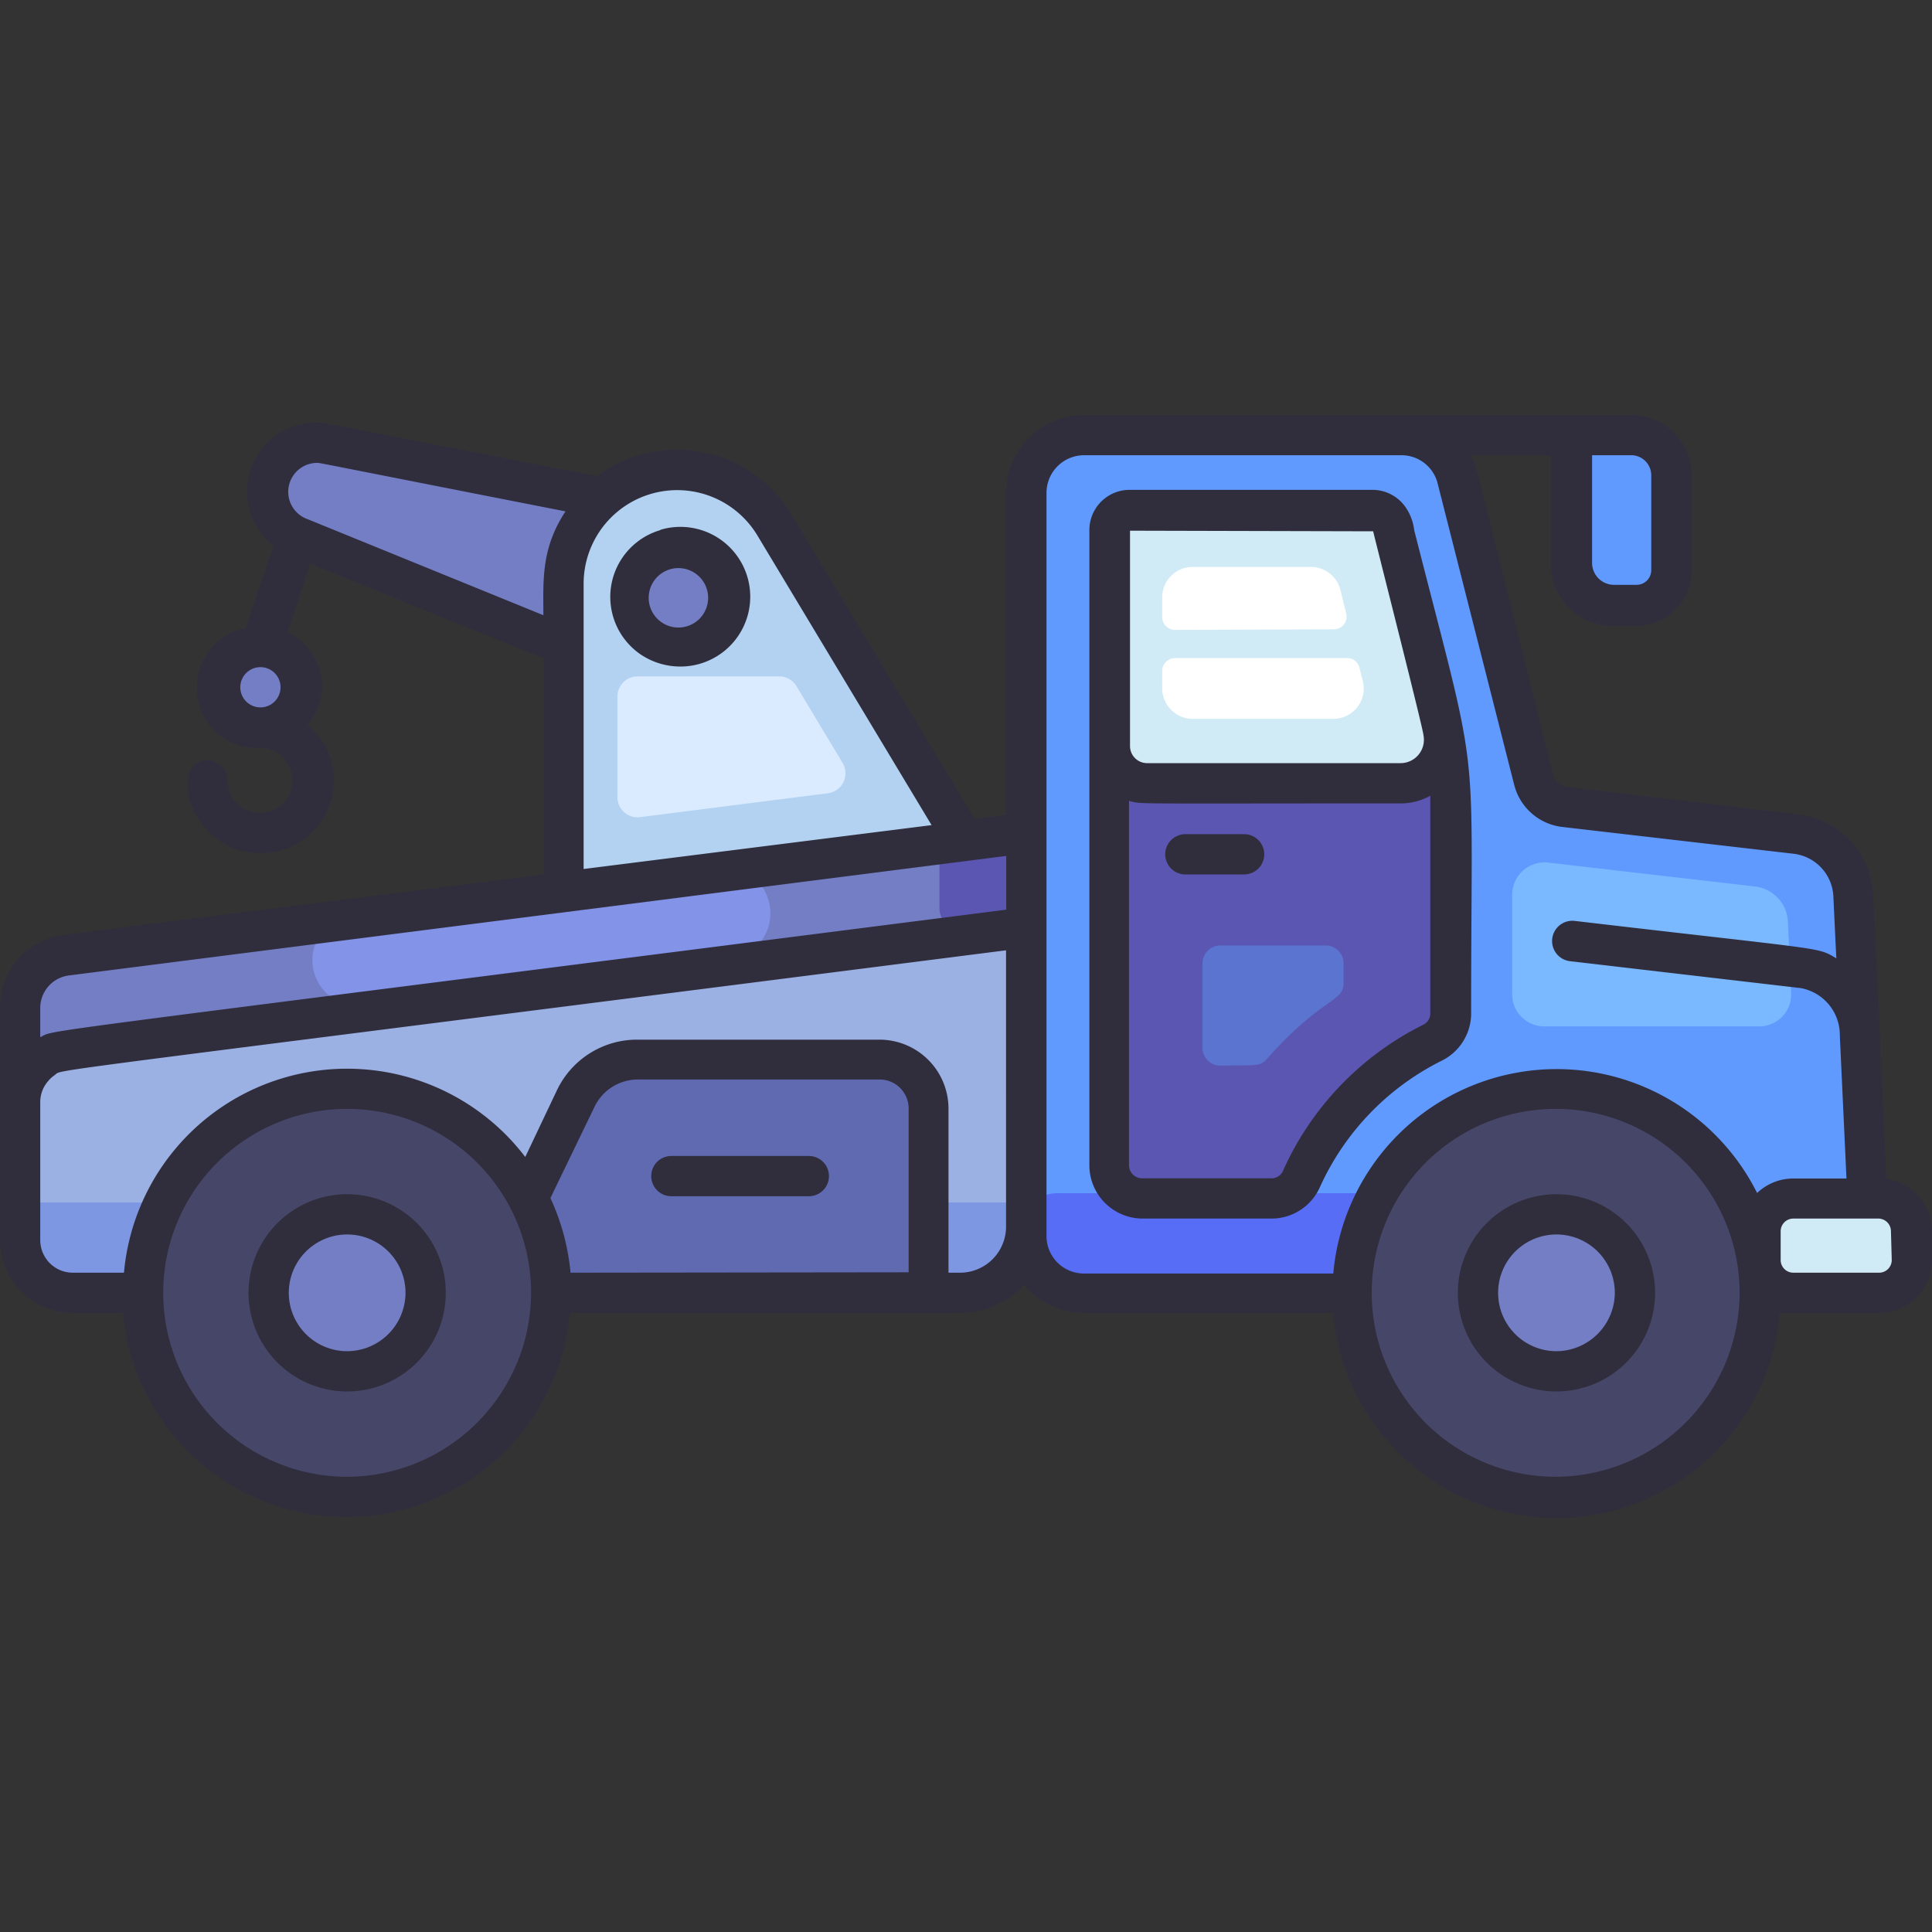 <svg xmlns="http://www.w3.org/2000/svg" viewBox="0 0 96 96"><rect x="0" y="0" width="96" height="96" fill="#333333" stroke="none"/><g data-name="Tow Car"><path fill="#737ec5" d="M32.3,33.72,14.47,26.49a2.43,2.43,0,0,1,1.38-4.64l18.56,3.64Z"/><path fill="#b3d2f1" d="M47.6,41.59,27.68,44.13V28.81A5.64,5.64,0,0,1,38.16,25.9Z"/><path fill="#dbebff" d="M30.68,34.6v5a1,1,0,0,0,1.15,1l9.27-1.18a1,1,0,0,0,.75-1.54l-2.27-3.78a1,1,0,0,0-.88-.49h-7A1,1,0,0,0,30.68,34.6Z"/><path fill="#737ec5" d="M50.7,41.19v4.69L3,52a2.64,2.64,0,0,0-2.3,2.61V49.89A2.64,2.64,0,0,1,3,47.28Z"/><path fill="#8293e8" d="M15.52,47.73A2.33,2.33,0,0,0,18.14,50l18.18-2.32a2.33,2.33,0,0,0-.59-4.62L17.55,45.42A2.33,2.33,0,0,0,15.52,47.73Z"/><path fill="#5a56b1" d="M46.68,42.69v2.43A1.13,1.13,0,0,0,48,46.23l2.75-.35V41.19l-3,.39A1.12,1.12,0,0,0,46.68,42.69Z"/><path fill="#9bb0e3" d="M3,52,50.7,45.88V60.76A3.29,3.29,0,0,1,47.41,64H3.32A2.63,2.63,0,0,1,.69,61.41V54.58A2.63,2.63,0,0,1,3,52Z"/><path fill="#7d97e3" d="M50.7,59.75v1A3.28,3.28,0,0,1,47.41,64H3.32A2.63,2.63,0,0,1,.69,61.41V59.75Z"/><path fill="#5f6ab1" d="M45.79,64H23.6l4.69-9.66a3.41,3.41,0,0,1,3.07-1.93h12a2.45,2.45,0,0,1,2.44,2.44Z"/><path fill="#619aff" d="M88.87,41.23,77.39,39.89a1.79,1.79,0,0,1-1.52-1.34L72.11,23.61a2.88,2.88,0,0,0-2.79-2.18H53.56a2.86,2.86,0,0,0-2.86,2.86V61.18A2.86,2.86,0,0,0,53.56,64H90.27a2.27,2.27,0,0,0,2.27-2.37L91.73,44.3A3.24,3.24,0,0,0,88.87,41.23Z"/><path fill="#576df5" d="M50.7,61.18A2.86,2.86,0,0,0,53.56,64H90.27a2.27,2.27,0,0,0,2.27-2.37l-.11-2.34H52.54A1.84,1.84,0,0,0,50.7,61.18Z"/><path fill="#7ab8ff" d="M89,49.29l-.16-3.5a1.85,1.85,0,0,0-1.62-1.74L77,42.87a1.61,1.61,0,0,0-1.86,1.56v4.93A1.59,1.59,0,0,0,76.75,51H87.37A1.59,1.59,0,0,0,89,49.29Z"/><path fill="#5a56b1" d="M68.84,26a1,1,0,0,0-1-.78H55.79a1,1,0,0,0-1,1V57.7a1.65,1.65,0,0,0,1.66,1.65h6.42a1.62,1.62,0,0,0,1.49-1,14,14,0,0,1,6.55-6.79,1.62,1.62,0,0,0,.89-1.46C71.76,35.31,72.28,39.6,68.84,26Z"/><path fill="#5a74cf" d="M62.94,52.63c2.74-3.09,3.82-2.82,3.82-3.77v-1a.88.88,0,0,0-.88-.88H60.63a.89.89,0,0,0-.88.88v4.22a.88.88,0,0,0,.88.87C62.43,52.92,62.61,53,62.94,52.63Z"/><path fill="#d1ebf6" d="M71.37,36.13C71,34.53,70.37,32,68.84,26a1,1,0,0,0-1-.79H55.79a1,1,0,0,0-1,1V36.85a1.87,1.87,0,0,0,1.87,1.87H69.25A2.17,2.17,0,0,0,71.37,36.13Z"/><path fill="#fff" d="M66.28 31.27a.63.63 0 00.61-.79L66.6 29.3a1.51 1.51 0 00-1.46-1.13H59.26a1.51 1.51 0 00-1.51 1.5v1a.64.64 0 00.63.63zM67 32.7H58.38a.64.64 0 00-.63.64v.87a1.52 1.52 0 001.51 1.51h7a1.51 1.51 0 001.46-1.87c-.06-.21-.11-.43-.17-.67A.64.64 0 0067 32.7z"/><circle cx="16.91" cy="64.04" r="10.14" fill="#464669"/><path fill="#737ec5" d="M16.91,67.94A3.9,3.9,0,1,1,20.8,64,3.91,3.91,0,0,1,16.91,67.94Z"/><circle cx="77" cy="64.04" r="10.14" fill="#464669"/><path fill="#737ec5" d="M77,67.94A3.9,3.9,0,1,1,80.9,64,3.91,3.91,0,0,1,77,67.94Z"/><rect width="7.48" height="4.69" x="87.14" y="59.35" fill="#d1ebf6" rx="1.63"/><circle cx="33.47" cy="29.45" r="2.48" fill="#737ec5"/><circle cx="12.6" cy="33.94" r="2.01" fill="#737ec5"/><path fill="#619aff" d="M77.76,21.43h3a2,2,0,0,1,2,2v4.74A1.74,1.74,0,0,1,81,29.9H79.86a2.09,2.09,0,0,1-2.09-2.09V21.43A0,0,0,0,1,77.76,21.43Z"/><path fill="#302d3d" d="M71.65 52.7a2.62 2.62 0 001.45-2.36c0-14.47.52-10.85-2.83-24a2.5 2.5 0 00-.39-1.08 2 2 0 00-1.7-.92H56.13a2 2 0 00-2 2V57.9a2.65 2.65 0 002.65 2.65h6.42A2.63 2.63 0 0065.58 59 13 13 0 0171.65 52.7zM68.23 26.4c.48 1.94 2.5 9.88 2.5 10.13a1.16 1.16 0 01-1.13 1.39H57a.85.85 0 01-.85-.82l0-10.73zM63.75 58.18a.62.62 0 01-.58.37H56.75a.65.65 0 01-.65-.65V39.79c.64.18-.24.13 13.5.13a3 3 0 001.47-.38c0 .32 0-.73 0 10.8a.62.62 0 01-.33.57A14.9 14.9 0 0063.75 58.18zM17.25 59.34a4.9 4.9 0 104.9 4.9A4.9 4.9 0 0017.25 59.34zm0 7.8a2.9 2.9 0 112.9-2.9A2.91 2.91 0 0117.25 67.14zM77.35 59.34a4.9 4.9 0 104.89 4.9A4.9 4.9 0 0077.35 59.34zm0 7.8a2.9 2.9 0 112.89-2.9A2.92 2.92 0 0177.35 67.14z"/><path fill="#302d3d" d="M61.82,41.45H58.9a1,1,0,1,0,0,2h2.92a1,1,0,1,0,0-2Z"/><path fill="#302d3d" d="M93.73,58.58c-.64-13.78,0-.8-.66-14.12a4.23,4.23,0,0,0-3.75-4L77.85,39.1a.82.82,0,0,1-.67-.59c-4.1-16.33-3.77-15.24-4.12-15.88h4V28A3.09,3.09,0,0,0,80.2,31.1h1.11a2.74,2.74,0,0,0,2.74-2.74V23.62a3,3,0,0,0-3-3H53.9A3.87,3.87,0,0,0,50,24.49v16l-1.58.2-9.1-15.13a6.63,6.63,0,0,0-9.65-1.9L16.38,21.07a3.42,3.42,0,0,0-2.78,6.05l-1.4,4.1a3,3,0,0,0,.74,5.94h0a1.62,1.62,0,1,1-1.64,1.62,1,1,0,0,0-1-1c-2,0-.87,4.61,2.61,4.61A3.61,3.61,0,0,0,15.28,36,3,3,0,0,0,16,34.14a3,3,0,0,0-1.71-2.72L15.41,28c1.18.49-4.27-1.72,11.61,4.71V43.45l-23.82,3A3.63,3.63,0,0,0,0,50.09V61.61a3.63,3.63,0,0,0,3.62,3.63h2.5a11.14,11.14,0,0,0,22.19,0h19.4a4.3,4.3,0,0,0,3.17-1.4,3.91,3.91,0,0,0,3,1.4H66.25a11.13,11.13,0,0,0,22.18,0h4.92A2.62,2.62,0,0,0,96,62.61V61.18A2.63,2.63,0,0,0,93.73,58.58Zm-11.68-35v4.74a.73.73,0,0,1-.74.74H80.2A1.09,1.09,0,0,1,79.11,28V22.62h2A1,1,0,0,1,82.05,23.62ZM12.94,35.15h0a1,1,0,0,1,0-2h0a1,1,0,0,1,0,2Zm2.35-9.35A1.44,1.44,0,0,1,15.73,23c.19,0-.58-.13,12.37,2.41C26.87,27.27,27,28.89,27,30.57ZM29,29a4.65,4.65,0,0,1,8.63-2.4L46.29,41,29,43.18ZM2,50.09a1.63,1.63,0,0,1,1.42-1.62L50,42.53V45.2C-.27,51.62,2.85,51.13,2,51.54ZM17.25,73.38a9.14,9.14,0,1,1,9.14-9.14A9.17,9.17,0,0,1,17.25,73.38Zm11.1-10.14a11.33,11.33,0,0,0-1-3.71L29.54,55a2.39,2.39,0,0,1,2.17-1.36h12a1.44,1.44,0,0,1,1.44,1.43v8.15Zm19.4,0h-.62V55.09a3.43,3.43,0,0,0-3.44-3.43h-12a4.41,4.41,0,0,0-4,2.48L26.1,57.49A11.13,11.13,0,0,0,6.16,63.24H3.66A1.62,1.62,0,0,1,2,61.61V54.78a1.58,1.58,0,0,1,.4-1.07,1.49,1.49,0,0,1,.32-.29h0c.47-.32-2.49.15,47.27-6.2V61A2.29,2.29,0,0,1,47.75,63.24ZM52,61.38V24.49a1.87,1.87,0,0,1,1.86-1.87c16.18,0,11.43,0,15.77,0a1.85,1.85,0,0,1,1.81,1.42L75.24,39a2.8,2.8,0,0,0,2.38,2.09L89.1,42.42a2.24,2.24,0,0,1,2,2.13s.14,3.06.15,3.07c-1-.58-.29-.37-13-1.86a1,1,0,0,0-.24,2l11.48,1.34a2.37,2.37,0,0,1,1.93,2.28c0,.1-.05-1,.33,7.18H89.11a2.6,2.6,0,0,0-1.8.72,11.14,11.14,0,0,0-21.06,4H53.9A1.86,1.86,0,0,1,52,61.38Zm25.31,12a9.14,9.14,0,1,1,9.13-9.14A9.17,9.17,0,0,1,77.35,73.38ZM94,62.61a.63.63,0,0,1-.61.63H89.11a.63.63,0,0,1-.63-.63V61.18a.63.63,0,0,1,.63-.63h4.24a.63.63,0,0,1,.61.63Z"/><path fill="#302d3d" d="M40.19 57.44H33.36a1 1 0 000 2h6.83a1 1 0 000-2zM32.85 26.33a3.46 3.46 0 00-1 6.2 3.54 3.54 0 001.95.59 3.47 3.47 0 10-1-6.79zM34.42 31A1.47 1.47 0 0133 28.41 1.47 1.47 0 1134.42 31z"/></g></svg>